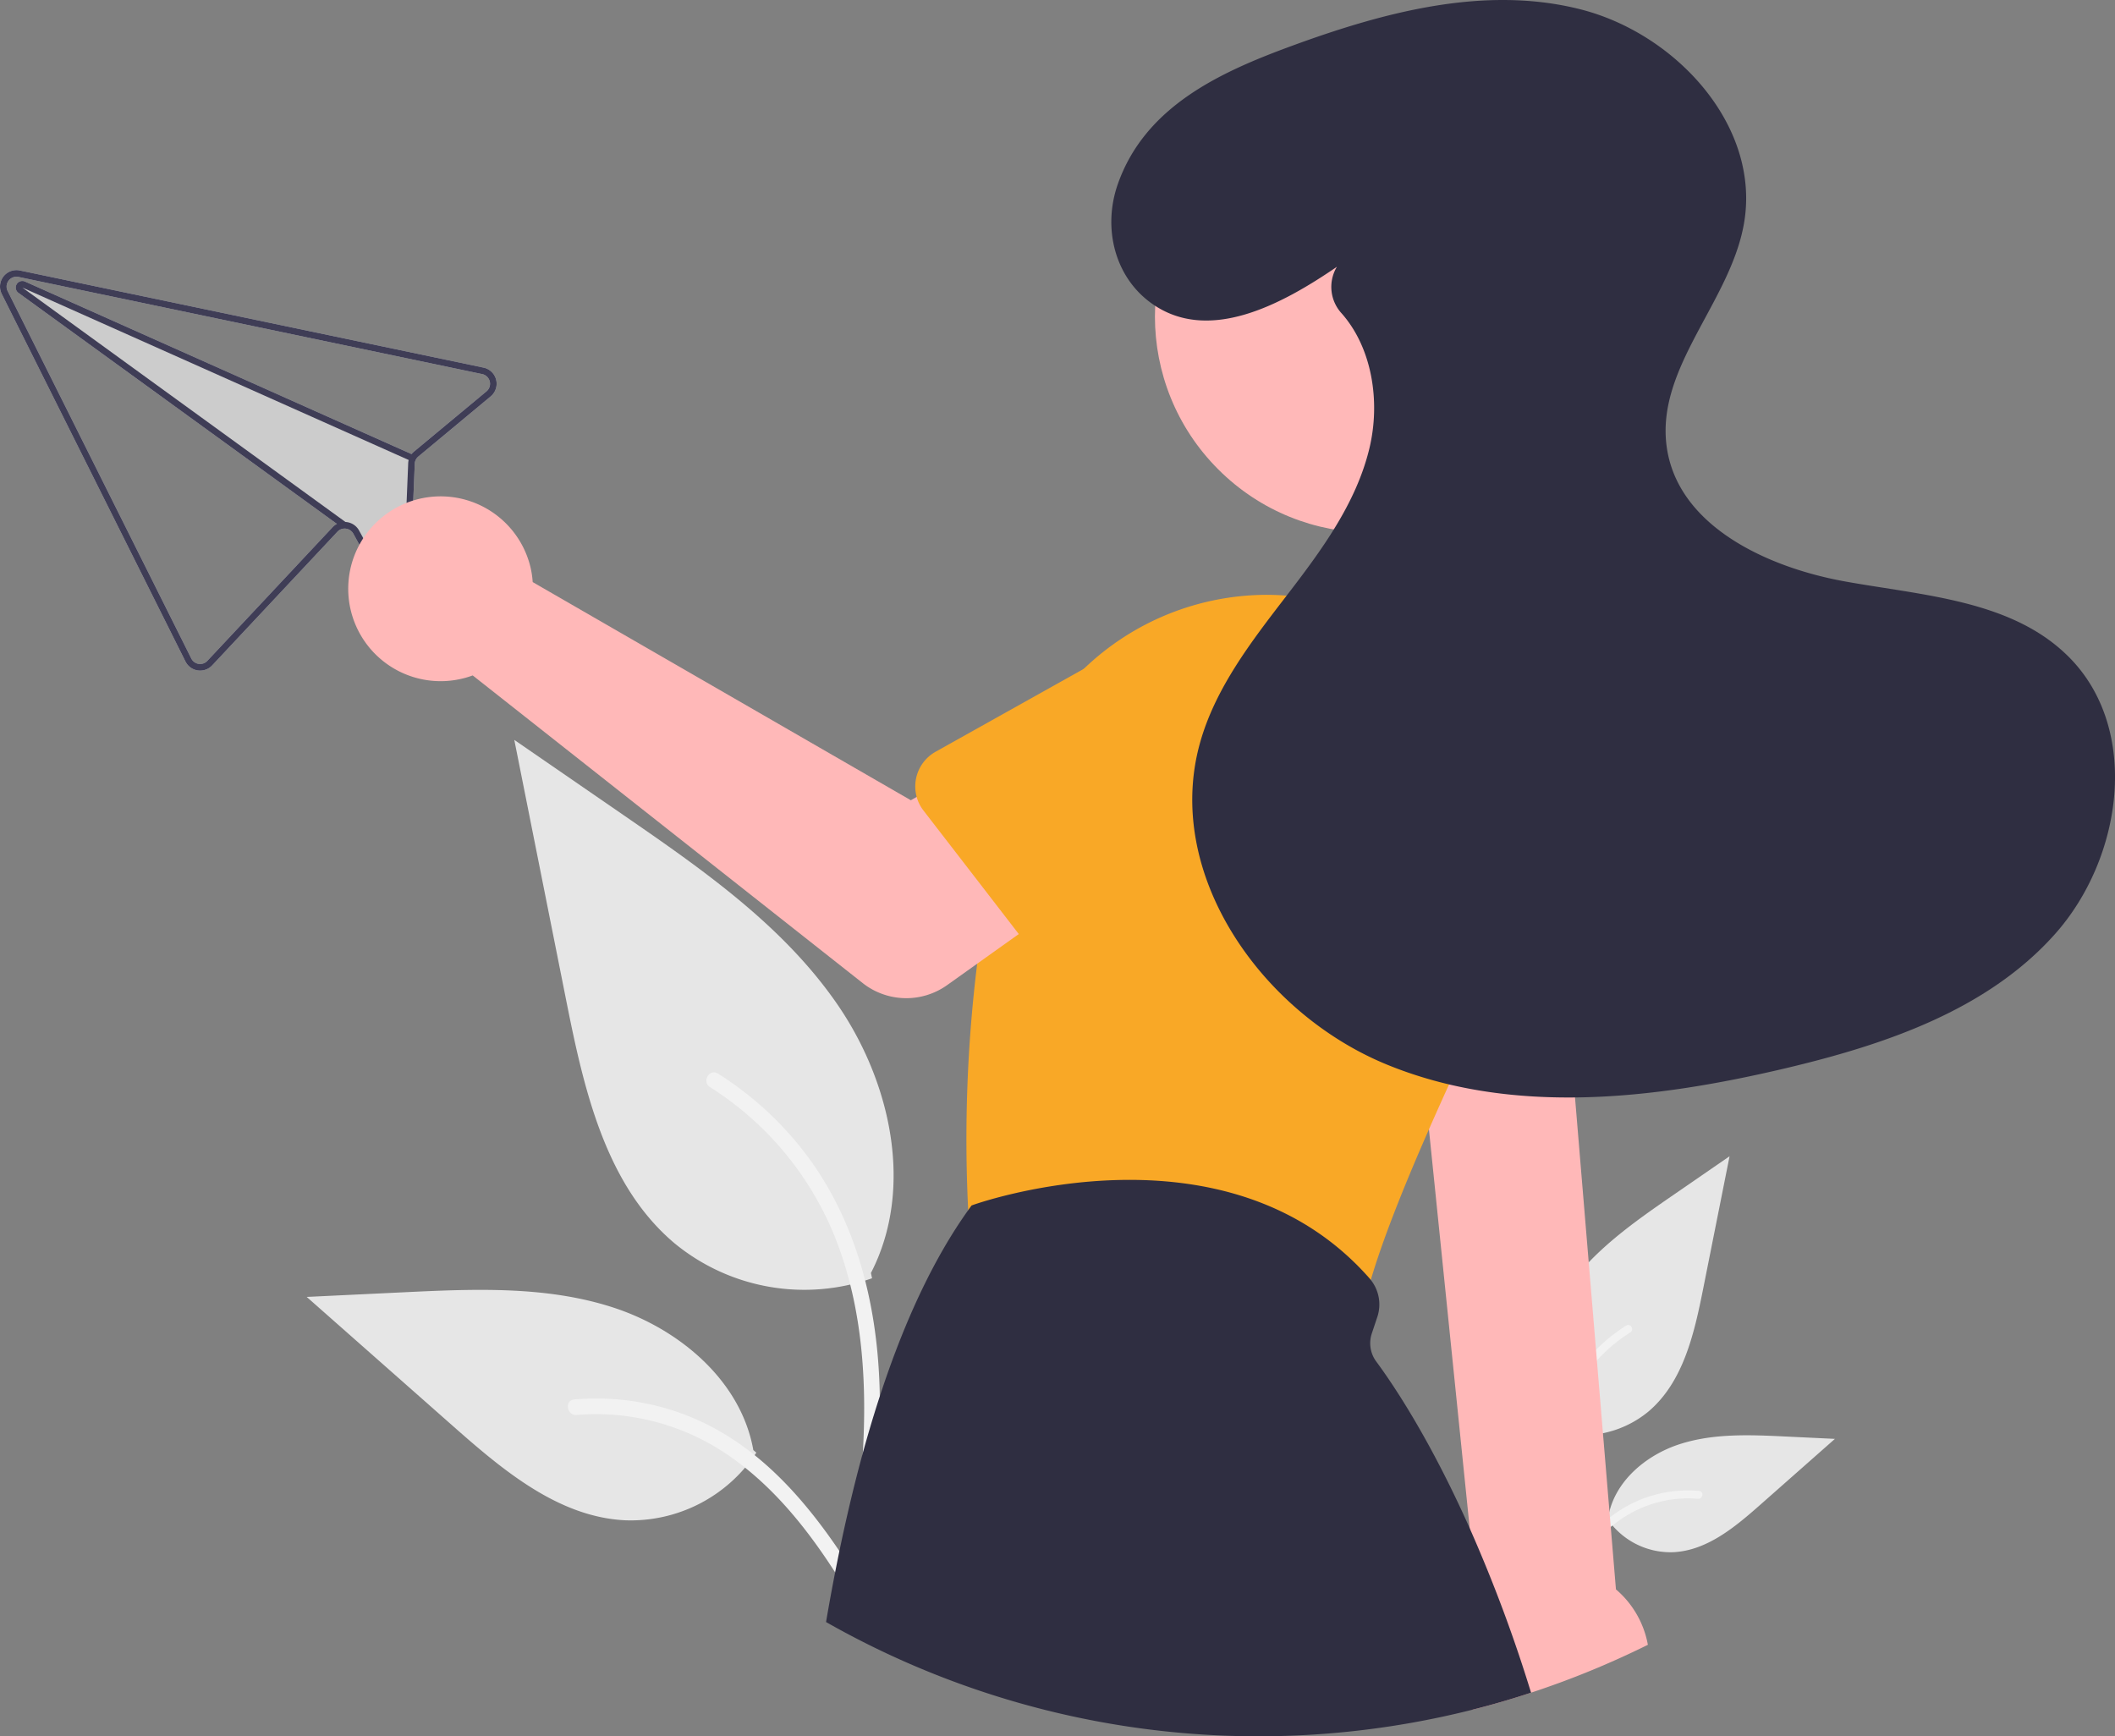 <svg id="undraw_Messaging_fun_re_vic9_2_" data-name="undraw_Messaging_fun_re_vic9 (2)" xmlns="http://www.w3.org/2000/svg" width="493.444" height="405.091" viewBox="0 0 493.444 405.091">
  <rect x="0" y="0" width="493.444" height="405.091" fill="#808080" stroke="none"/>
  <path id="パス_488" data-name="パス 488" d="M748.4,601.34a24.18,24.18,0,0,0,23.35-4.113c8.178-6.864,10.743-18.173,12.829-28.645l6.171-30.973-12.919,8.9c-9.291,6.4-18.792,13-25.225,22.267s-9.241,21.916-4.072,31.943" transform="translate(-387.23 -267.849)" fill="#e6e6e6"/>
  <path id="パス_489" data-name="パス 489" d="M750,650.779c-1.308-9.525-2.652-19.172-1.735-28.8.815-8.55,3.423-16.9,8.734-23.748a39.508,39.508,0,0,1,10.136-9.185c1.014-.64,1.946.966.937,1.6a37.557,37.557,0,0,0-14.856,17.924c-3.234,8.226-3.754,17.194-3.2,25.933.337,5.285,1.051,10.535,1.771,15.778a.962.962,0,0,1-.648,1.142.934.934,0,0,1-1.142-.649Z" transform="translate(-387.722 -279.788)" fill="#f2f2f2"/>
  <path id="パス_490" data-name="パス 490" d="M767.034,641.738a17.8,17.8,0,0,0,15.509,8c7.851-.373,14.4-5.852,20.288-11.054L820.259,623.3l-11.534-.552c-8.295-.4-16.8-.767-24.7,1.791s-15.186,8.714-16.631,16.891" transform="translate(-392.161 -287.602)" fill="#e6e6e6"/>
  <path id="パス_491" data-name="パス 491" d="M745.763,667.97c6.294-11.137,13.594-23.514,26.639-27.47a29.725,29.725,0,0,1,11.2-1.157c1.19.1.893,1.936-.295,1.834a27.616,27.616,0,0,0-17.881,4.731c-5.042,3.432-8.967,8.2-12.29,13.262-2.035,3.1-3.858,6.33-5.682,9.556-.583,1.031-2.286.287-1.7-.756Z" transform="translate(-387.181 -291.504)" fill="#f2f2f2"/>
  <path id="パス_492" data-name="パス 492" d="M518.282,536.6a47.656,47.656,0,0,1-46.019-8.107c-16.118-13.529-21.172-35.817-25.284-56.455L434.816,411l25.463,17.533c18.312,12.609,37.036,25.621,49.715,43.884s18.213,43.194,8.026,62.955" transform="translate(-314.826 -238.376)" fill="#e6e6e6"/>
  <path id="パス_493" data-name="パス 493" d="M529.7,634.04c2.577-18.772,5.227-37.786,3.419-56.76-1.606-16.851-6.746-33.309-17.213-46.8a77.859,77.859,0,0,0-19.976-18.1c-2-1.261-3.836,1.9-1.847,3.16a74.019,74.019,0,0,1,29.278,35.326c6.374,16.213,7.4,33.886,6.3,51.109-.664,10.415-2.072,20.762-3.491,31.1a1.9,1.9,0,0,0,1.278,2.251,1.841,1.841,0,0,0,2.251-1.278Z" transform="translate(-328.425 -261.907)" fill="#f2f2f2"/>
  <path id="パス_494" data-name="パス 494" d="M476.587,616.221A35.081,35.081,0,0,1,446.021,632c-15.473-.734-28.373-11.534-39.985-21.787l-34.347-30.326,22.732-1.088c16.347-.782,33.116-1.512,48.687,3.529s29.93,17.174,32.777,33.29" transform="translate(-300.131 -277.307)" fill="#e6e6e6"/>
  <path id="パス_495" data-name="パス 495" d="M527.18,667.921c-12.4-21.949-26.793-46.343-52.5-54.139A58.587,58.587,0,0,0,452.6,611.5c-2.345.2-1.759,3.816.581,3.615a54.429,54.429,0,0,1,35.241,9.323c9.937,6.764,17.673,16.167,24.222,26.139,4.011,6.108,7.6,12.475,11.2,18.834,1.148,2.032,4.505.565,3.343-1.491Z" transform="translate(-318.617 -284.997)" fill="#f2f2f2"/>
  <path id="パス_496" data-name="パス 496" d="M391.241,290.892l-106.8-22.377-1.388-.29a3.838,3.838,0,0,0-4.222,5.477l42.862,85.754a3.833,3.833,0,0,0,6.225.905l29.232-31.191a2.233,2.233,0,0,1,1.637-.726,2.31,2.31,0,0,1,2.063,1.183l6.091,11.109a3.749,3.749,0,0,0,4.209,1.9l.03-.007a3.754,3.754,0,0,0,2.953-3.583l1.054-25.733a2.346,2.346,0,0,1,.23-.926,2.5,2.5,0,0,1,.6-.75L392.9,297.6a3.84,3.84,0,0,0-1.661-6.711Zm.684,5.533-16.887,14.031a3.788,3.788,0,0,0-.594.607l-90.186-40.257a1.338,1.338,0,0,0-.248-.085,1.536,1.536,0,0,0-1.264,2.743l74.276,53.885a3.679,3.679,0,0,0-1,.77l-29.231,31.191a2.3,2.3,0,0,1-3.735-.543L280.2,273.013a2.308,2.308,0,0,1,2.534-3.283l1.421.3L390.922,292.4a2.307,2.307,0,0,1,1,4.028Z" transform="translate(-278.42 -205.121)" fill="#ccc"/>
  <path id="パス_497" data-name="パス 497" d="M391.241,290.892l-106.8-22.377-1.388-.29a3.838,3.838,0,0,0-4.222,5.477l42.862,85.754a3.833,3.833,0,0,0,6.225.905l29.232-31.191a2.233,2.233,0,0,1,1.637-.726,2.31,2.31,0,0,1,2.063,1.183l6.091,11.109a3.749,3.749,0,0,0,4.209,1.9l.03-.007a3.754,3.754,0,0,0,2.953-3.583l1.054-25.733a2.346,2.346,0,0,1,.23-.926,2.5,2.5,0,0,1,.6-.75L392.9,297.6a3.84,3.84,0,0,0-1.661-6.711Zm.684,5.533-16.888,14.031a3.784,3.784,0,0,0-.594.607,3.569,3.569,0,0,0-.4.643,3.677,3.677,0,0,0-.274.731l0,.007a3.631,3.631,0,0,0-.116.805L372.6,338.983a2.228,2.228,0,0,1-1.769,2.149l-.015,0A2.233,2.233,0,0,1,368.281,340l-6.093-11.116a3.828,3.828,0,0,0-3.157-1.981l-.007,0c-.088,0-.175-.007-.261,0a3.733,3.733,0,0,0-1.741.443,3.679,3.679,0,0,0-1,.77l-29.231,31.191a2.3,2.3,0,0,1-3.735-.543L280.2,273.013a2.308,2.308,0,0,1,2.534-3.283l1.421.3L390.922,292.4a2.307,2.307,0,0,1,1,4.028Z" transform="translate(-278.42 -205.121)" fill="#3f3d56"/>
  <path id="パス_498" data-name="パス 498" d="M375.9,311.982l-.626,1.4-.393-.17,0-.007-90.114-40.218,75.372,54.689.007,0,.2.151-.9,1.243-1.311-.953-74.276-53.884a1.536,1.536,0,0,1,1.264-2.743,1.338,1.338,0,0,1,.248.085l90.186,40.257Z" transform="translate(-279.536 -205.89)" fill="#3f3d56"/>
  <path id="パス_499" data-name="パス 499" d="M706.259,464.02l3.9,38.108.077.783,1.158,11.3,9.514,93.048v.015l1.849,18.053a21.535,21.535,0,0,0-1.91,3.077,22.159,22.159,0,0,0,.644,21.214q6.962-1.749,13.733-3.99a206.862,206.862,0,0,0,27.252-11.171,22.183,22.183,0,0,0-7.45-12.928l-9.552-114.768-.836-10.066-2.723-32.676Z" transform="translate(-378.014 -250.718)" fill="#ffb8b8"/>
  <circle id="楕円形_92" data-name="楕円形 92" cx="50.443" cy="50.443" r="50.443" transform="translate(248.56 73.841) rotate(-45)" fill="#ffb8b8"/>
  <path id="パス_500" data-name="パス 500" d="M572.708,510.142c.008.1.016.2.023.292a9.257,9.257,0,0,0,7.235,8.255l75.279,16.441a9.323,9.323,0,0,0,1.987.215,9.228,9.228,0,0,0,8.892-6.775c.161-.6.338-1.212.529-1.849v-.008c2.539-8.623,7.074-20.362,13.557-35.116q2.2-5.006,4.7-10.488c.307-.675.622-1.358.929-2.041q5.167-11.221,11.531-24.29a60.463,60.463,0,0,0,4.672-13.373,61.139,61.139,0,0,0-3.092-36.543A60.368,60.368,0,0,0,695.616,398a61.421,61.421,0,0,0-48.6-30.926c-1.588-.13-3.168-.192-4.757-.192a61.759,61.759,0,0,0-42.573,17.278,60.282,60.282,0,0,0-14.969,23.461c-.2.56-.384,1.128-.568,1.7a228.279,228.279,0,0,0-6.813,27.4c-1.02,5.5-1.849,10.925-2.516,16.211a334.476,334.476,0,0,0-2.118,57.211Z" transform="translate(-346.833 -228.106)" fill="#f9a826"/>
  <path id="パス_501" data-name="パス 501" d="M529.618,647.951a204.11,204.11,0,0,0,150.75,20.469q6.962-1.749,13.733-3.99a343.238,343.238,0,0,0-14.315-38.353v-.015c-9.223-20.676-17.692-33.328-21.82-38.913a7.175,7.175,0,0,1-1.021-6.514l1.282-3.844a9.223,9.223,0,0,0-1.512-8.654v-.008c-.084-.107-.176-.215-.269-.322-33.535-38.207-92-17.362-92.588-17.147l-.292.107-.184.253c-.2.276-.4.545-.591.829C546.943,574.06,536.409,608.2,529.618,647.951Z" transform="translate(-336.895 -269.521)" fill="#2f2e41"/>
  <path id="パス_502" data-name="パス 502" d="M426.863,353.571a21.614,21.614,0,0,1,.491,3.368l88.225,50.9,21.444-12.345,22.861,29.928-35.839,25.544a16.43,16.43,0,0,1-19.712-.48l-90.975-71.771a21.559,21.559,0,1,1,13.505-25.141Z" transform="translate(-303.071 -221.135)" fill="#ffb8b8"/>
  <path id="パス_503" data-name="パス 503" d="M557.069,416.634v.008a9.208,9.208,0,0,0,1.6,3.184l15.053,19.5,7.174,9.306,6.291,8.148a9.24,9.24,0,0,0,13.971.767L624,433.827l9.429-9.8a25.667,25.667,0,0,0-31.471-40.555l-5.892,3.291-34.594,19.349a9.261,9.261,0,0,0-4.4,10.519Z" transform="translate(-343.208 -230.714)" fill="#f9a826"/>
  <path id="パス_504" data-name="パス 504" d="M687.1,435.076l1.442,46.071.008.292a9.239,9.239,0,0,0,10.879,8.808l6.245-1.128,1.6-.292h.007l5.187-.936,27.612-4.987,5.286-.951a9.251,9.251,0,0,0,7.112-12.053l-14.892-44.092a25.663,25.663,0,0,0-50.483,9.268Z" transform="translate(-373.454 -236.927)" fill="#f9a826"/>
  <path id="パス_505" data-name="パス 505" d="M669,248.24c-12.965,8.873-29.988,17.995-43.229,8.545-8.695-6.2-11.434-17.694-7.908-27.777,6.34-18.132,23.761-26.114,40.419-32.233,21.656-7.954,45.236-14.282,67.592-8.586s42.114,27.342,38.078,50.056c-3.245,18.267-20.476,33.466-18.03,51.857,2.462,18.509,23.277,28.251,41.653,31.559s38.94,4.371,52.147,17.57c16.847,16.838,12.64,46.935-3.212,64.713s-39.775,25.837-62.956,31.315c-30.713,7.258-63.932,11.073-93.1-.973s-51.869-44.473-43.419-74.88c3.569-12.844,11.977-23.7,20.1-34.266s16.354-21.618,19.454-34.583c2.583-10.8.671-23.349-6.494-31.453a9.112,9.112,0,0,1-1.221-10.652Z" transform="translate(-357.088 -186)" fill="#2f2e41"/>
</svg>
